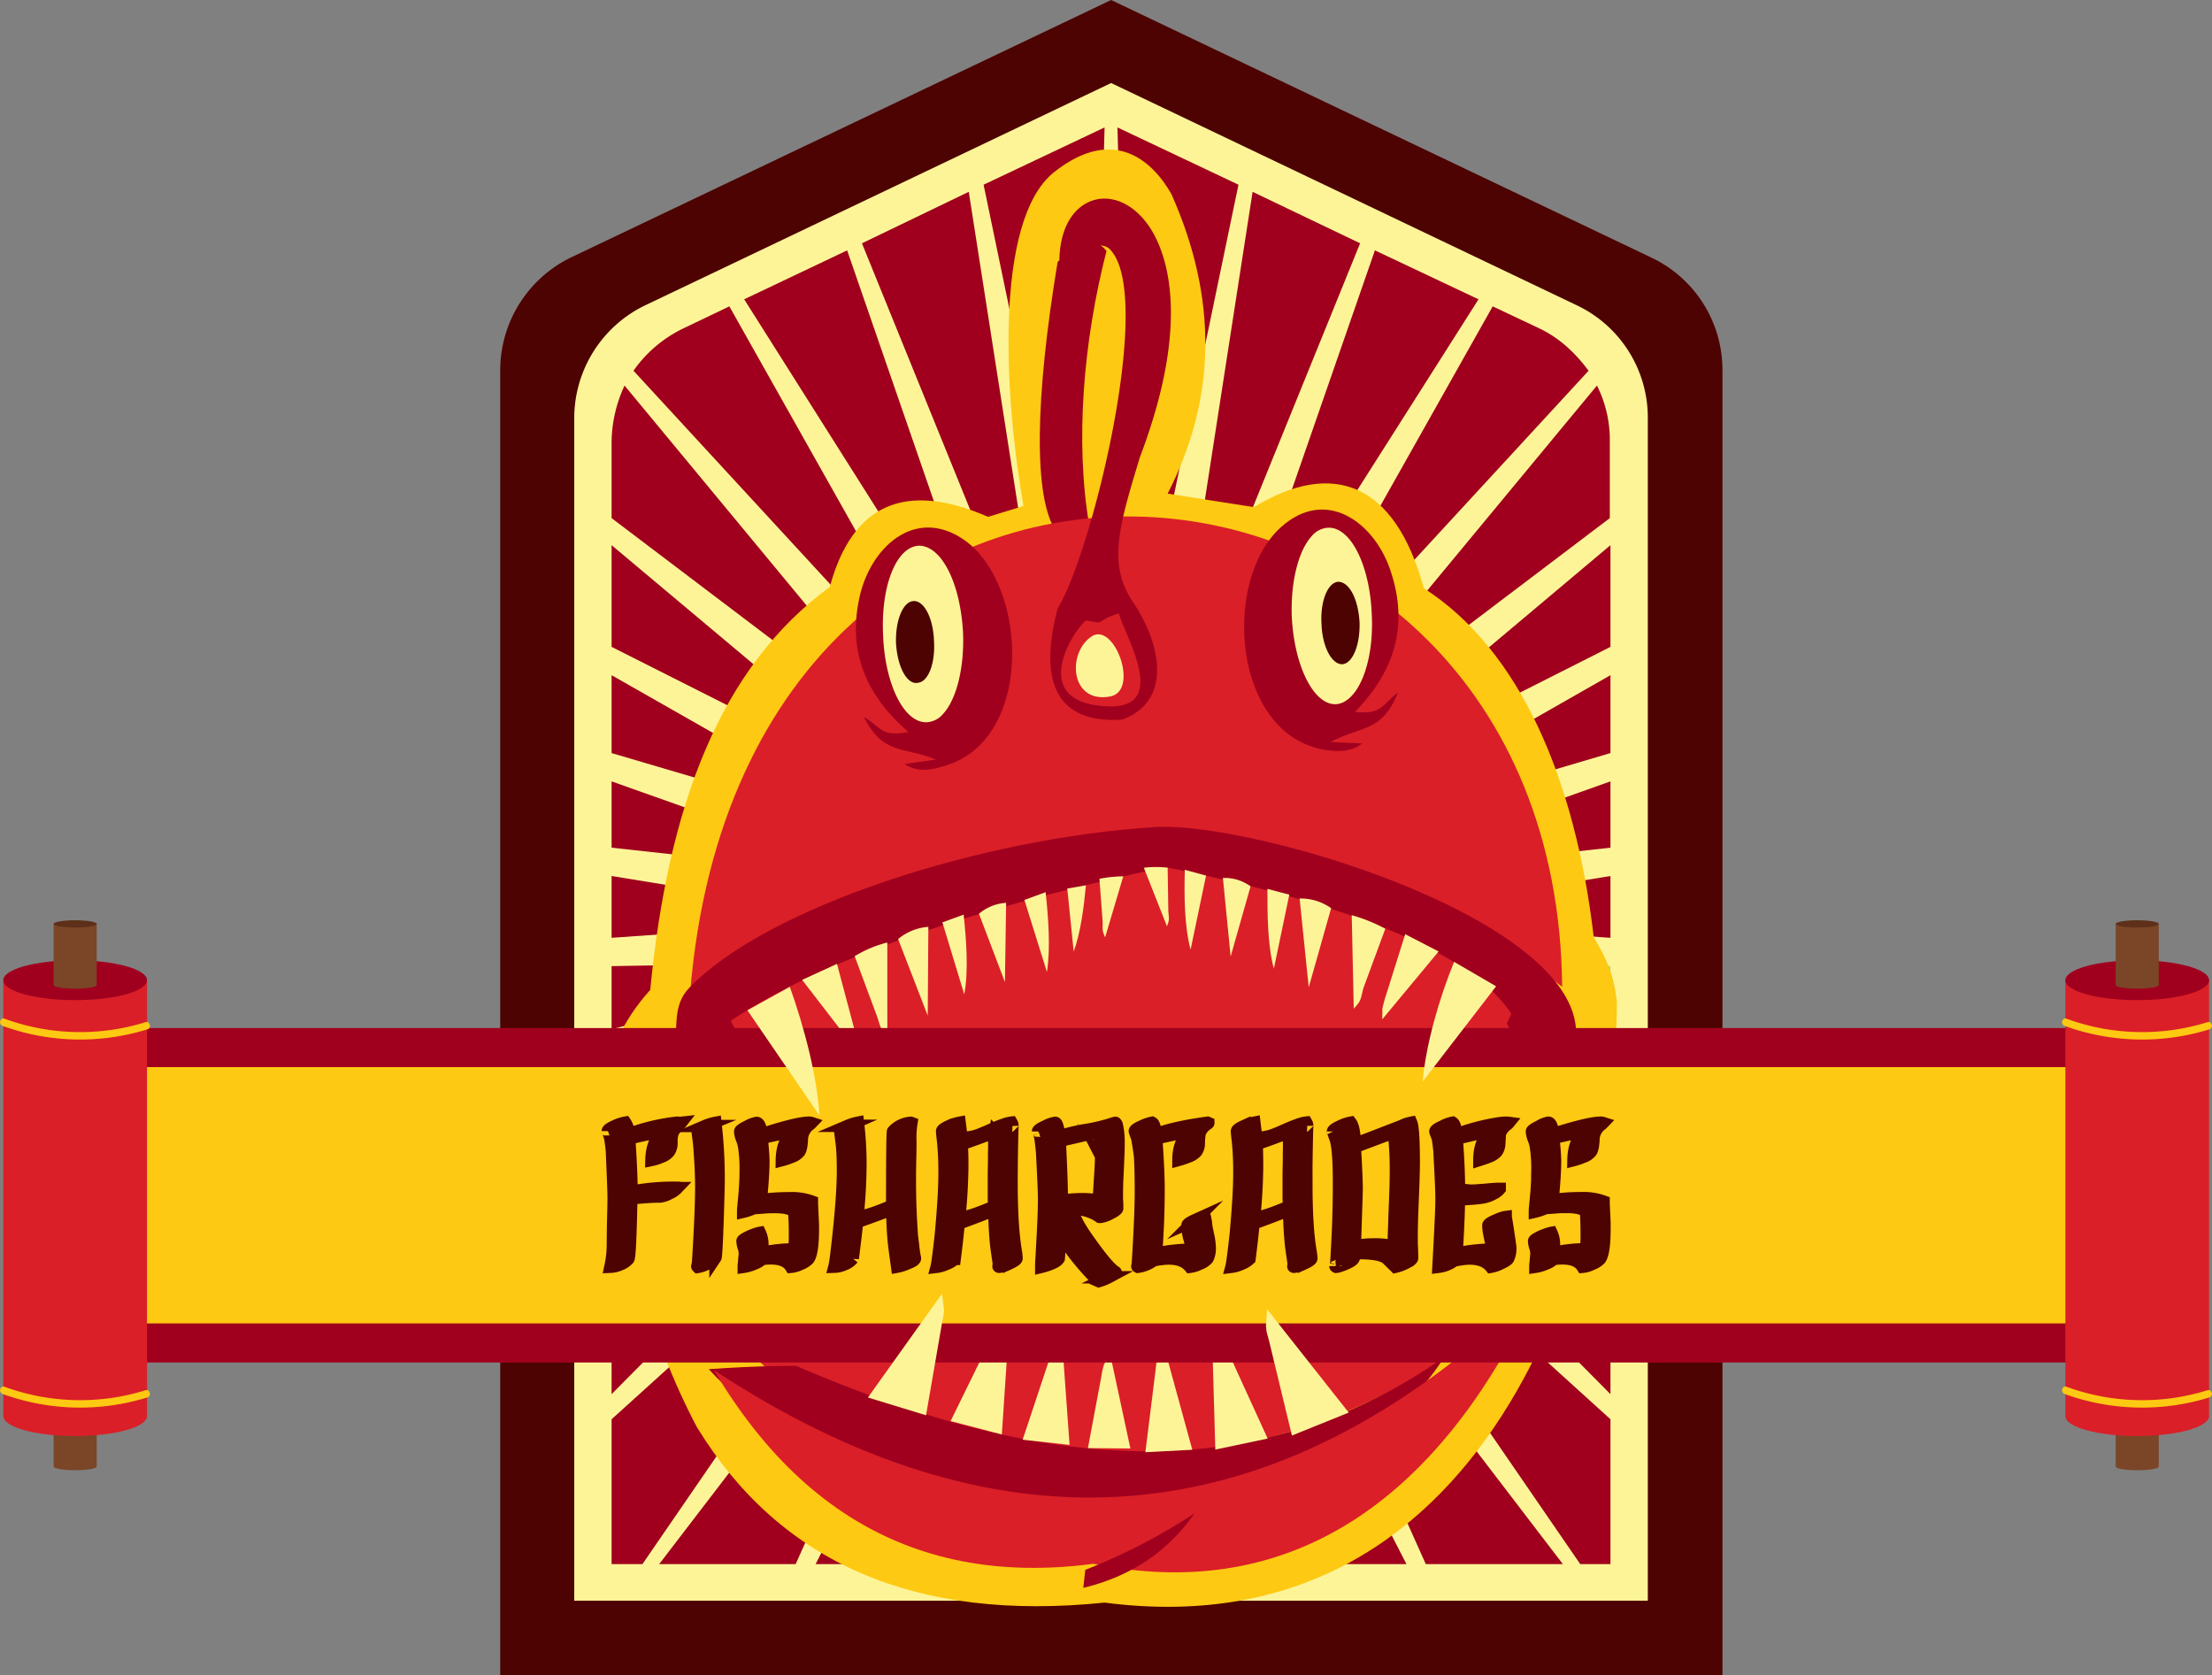 <?xml version="1.0" encoding="UTF-8"?> <svg xmlns="http://www.w3.org/2000/svg" id="Layer_1" data-name="Layer 1" viewBox="0 0 895.56 678.28"><rect x="0" y="0" width="895.56" height="678.28" fill="#808080" stroke="none"/><defs><style>.cls-1,.cls-11,.cls-8{fill:#4d0301;}.cls-1,.cls-2,.cls-3,.cls-4,.cls-5,.cls-6{fill-rule:evenodd;}.cls-2,.cls-7{fill:#fdf498;}.cls-3{fill:#b5d567;}.cls-4,.cls-9{fill:#a0001e;}.cls-10,.cls-5{fill:#fec912;}.cls-14,.cls-6{fill:#da1f28;}.cls-11{stroke:#4d0301;stroke-miterlimit:10;stroke-width:5px;}.cls-12{fill:#7a4627;}.cls-13{fill:#5e3019;}</style></defs><title>fisharcadesgames</title><path class="cls-1" d="M454.66,447.32V975.77H949.5V447.32a50.31,50.31,0,0,0-28.92-45.61L702,297.49,483.33,401.71a50.82,50.82,0,0,0-28.67,45.61Z" transform="translate(-252.14 -297.49)"></path><path class="cls-2" d="M484.63,466.6V945.54H919.28V466.6A50.3,50.3,0,0,0,890.35,421L702,331.1,513.55,421a50.76,50.76,0,0,0-28.92,45.6Z" transform="translate(-252.14 -297.49)"></path><polygon class="cls-3" points="449.82 471.38 468.58 633.21 431.32 633.21 449.82 471.38"></polygon><polygon class="cls-3" points="466.75 470.08 516.26 633.21 477.17 633.21 466.75 470.08"></polygon><polygon class="cls-4" points="483.17 465.39 569.42 633.21 524.86 633.21 483.17 465.39"></polygon><polygon class="cls-4" points="498.81 458.1 632.74 633.21 577.24 633.21 498.81 458.1"></polygon><polygon class="cls-4" points="416.46 465.39 374.77 633.21 330.21 633.21 416.46 465.39"></polygon><polygon class="cls-4" points="401.08 458.1 322.13 633.21 266.89 633.21 401.08 458.1"></polygon><polygon class="cls-4" points="524.34 435.68 652.02 515.43 652.02 564.42 524.34 435.68"></polygon><polygon class="cls-3" points="432.88 470.08 422.19 633.21 383.11 633.21 432.88 470.08"></polygon><path class="cls-4" d="M757.72,596.89l98.76-175.37,18.75,8.86c8.34,3.91,14.86,10.16,20.07,17.2Z" transform="translate(-252.14 -297.49)"></path><polygon class="cls-4" points="375.29 435.68 247.61 564.42 247.61 515.43 375.29 435.68"></polygon><polygon class="cls-3" points="533.46 421.36 652.02 468.52 652.02 503.95 533.46 421.36"></polygon><path class="cls-4" d="M508.61,447.58a52.37,52.37,0,0,1,20.32-17.2l18.5-8.86,98.76,175.37Z" transform="translate(-252.14 -297.49)"></path><path class="cls-4" d="M770.75,608.1,898.69,453.58a49.05,49.05,0,0,1,5.21,22.66v31Z" transform="translate(-252.14 -297.49)"></path><polygon class="cls-4" points="387.27 448.2 260.11 633.21 247.61 633.21 247.61 574.58 387.27 448.2"></polygon><polygon class="cls-4" points="652.02 574.58 652.02 633.21 639.77 633.21 512.61 448.2 652.02 574.58"></polygon><polygon class="cls-3" points="652.02 416.66 544.14 389.31 652.02 391.13 652.02 416.66"></polygon><polygon class="cls-3" points="540.49 405.98 652.02 428.39 652.02 457.06 540.49 405.98"></polygon><path class="cls-4" d="M499.75,507.25v-31A55.42,55.42,0,0,1,505,453.58L632.9,608.1Z" transform="translate(-252.14 -297.49)"></path><polygon class="cls-4" points="475.09 284.55 507.13 77.66 550.66 98.5 475.09 284.55"></polygon><polygon class="cls-4" points="490.99 290.54 556.65 101.36 598.6 121.17 490.99 290.54"></polygon><polygon class="cls-3" points="365.91 421.36 247.61 503.95 247.61 468.52 365.91 421.36"></polygon><polygon class="cls-4" points="529.29 323.9 652.02 220.71 652.02 261.88 529.29 323.9"></polygon><polygon class="cls-4" points="544.92 372.11 652.02 354.65 652.02 379.67 544.92 372.11"></polygon><polygon class="cls-4" points="441.22 281.69 398.22 74.78 447.2 51.59 441.22 281.69"></polygon><polygon class="cls-4" points="537.37 338.75 652.02 273.35 652.02 304.88 537.37 338.75"></polygon><polygon class="cls-4" points="542.84 355.17 652.02 316.34 652.02 343.18 542.84 355.17"></polygon><polygon class="cls-4" points="458.41 281.69 452.42 51.59 501.41 74.78 458.41 281.69"></polygon><polygon class="cls-4" points="355.49 389.31 247.61 416.66 247.61 391.13 355.49 389.31"></polygon><polygon class="cls-4" points="354.7 372.11 247.61 379.67 247.61 354.65 354.7 372.11"></polygon><polygon class="cls-4" points="357.05 355.17 247.61 343.18 247.61 316.34 357.05 355.17"></polygon><polygon class="cls-3" points="359.39 405.98 247.61 457.06 247.61 428.39 359.39 405.98"></polygon><polygon class="cls-4" points="424.54 284.55 348.97 98.5 392.22 77.66 424.54 284.55"></polygon><polygon class="cls-4" points="362.52 338.75 247.61 304.88 247.61 273.35 362.52 338.75"></polygon><polygon class="cls-4" points="408.38 290.54 301.29 121.17 342.98 101.36 408.38 290.54"></polygon><polygon class="cls-4" points="370.6 323.9 247.61 261.88 247.61 220.71 370.6 323.9"></polygon><path class="cls-5" d="M534.4,875.45c-19.54-36.74-31.79-82.34-37-136.28.52-14.59,6.52-28.15,18-40.91C522.67,623,544,567.44,588.08,535.13c9.12-33.61,30.49-43,64.1-28.4,9.64-2.87,14.34-4.43,14.34-4.43-7.56-42.74-12.25-115.17,12.24-135,24.5-19.54,40.39-4.17,47.69,8.87q28.14,63.3-1.57,121.16l34.93,5.47c31.78-19.28,57.05-10.16,68.79,32.83,38.56,24.76,61.23,76.62,68.79,141.24,5.21,8.85,8.08,15.11,9.38,26.05,0,89.12-47.17,264.23-207.43,243.38-76.08,7.82-131.06-15.62-164.94-70.87Z" transform="translate(-252.14 -297.49)"></path><path class="cls-4" d="M693.1,510.11c-8.34-2.34-13.3,2.62-13.3,2.62-9.38-13.56-8.6-54,.53-109.18,6.51-6.52,14.07-11.74,19.79-4.44-9.38,36.49-12.76,77.13-7,111Z" transform="translate(-252.14 -297.49)"></path><path class="cls-6" d="M712.12,644.75c-94.85,3.43-168.6,48.54-182.15,91,4.69,63.3,15.64,102.08,33.36,116.33,116.22,55.4,216.54,42.47,294.45-19q32.06-75.58,8.86-127.41c0-31.13-50.82-53.3-154.52-60.94Z" transform="translate(-252.14 -297.49)"></path><path class="cls-6" d="M884.61,697c-110-86.48-234-78.39-353.86,15.08C543.52,427.79,882.27,453.45,884.61,697Z" transform="translate(-252.14 -297.49)"></path><path class="cls-4" d="M803.58,598.46l-12.77-.53c12.51-6.77,20.59-3.64,27.36-20.06-6.51,4.69-6.25,9.12-17.46,7.82,14.07-14.33,22.93-33.09,14.07-58.12-6.77-19-26-32.82-44-16.67-24,21.37-19.8,83.9,17.72,90.16,5.21.78,10.68,1,15.11-2.6Z" transform="translate(-252.14 -297.49)"></path><path class="cls-2" d="M789.77,511.69c-8.6.26-14.85,16.41-14.07,35.69,1,19.54,8.6,34.92,17.2,34.66,8.6-.52,15.11-16.68,14.06-36-.78-19.55-8.59-34.92-17.19-34.39Z" transform="translate(-252.14 -297.49)"></path><path class="cls-7" d="M792.68,582.58c-8.78,0-16.48-15.45-17.53-35.17-.57-14.11,2.62-27,8.13-32.95a9.22,9.22,0,0,1,6.48-3.32h.44c8.92,0,16.52,15.34,17.31,34.93,1.06,19.58-5.48,36-14.58,36.52Zm-2.48-70.36h-.4a8.19,8.19,0,0,0-5.73,3c-5.32,5.71-8.39,18.33-7.83,32.16,1,19.14,8.24,34.14,16.44,34.14h.2c8.35-.51,14.56-16.71,13.54-35.39C805.67,527.42,798.4,512.22,790.2,512.22Z" transform="translate(-252.14 -297.49)"></path><path class="cls-1" d="M793.94,533.57c-3.91.26-6.78,7.56-6.26,16.42.27,8.85,3.91,15.89,7.82,15.89,3.91-.26,6.78-7.56,6.52-16.41-.52-8.86-3.91-15.9-8.08-15.9Z" transform="translate(-252.14 -297.49)"></path><path class="cls-8" d="M795.52,566.42h0c-4.34,0-8.09-7.36-8.36-16.41-.54-9.07,2.5-16.7,6.76-17h0c4.47,0,8.1,6.9,8.66,16.41.27,9.25-2.82,16.7-7,17Zm-1.58-32.31c-3.58.24-6.21,7.5-5.72,15.85.28,9,4,15.35,7.26,15.38,3.56-.26,6.24-7.36,6-15.85C801,540.87,797.66,534.11,793.94,534.11Z" transform="translate(-252.14 -297.49)"></path><path class="cls-4" d="M618.31,606.79,631.08,605c-13.29-5.47-21.11-1.57-29.19-17.2,7,3.91,7,8.34,18,6-15.11-13-25.8-31-19.28-56.55,5.21-19.54,23.19-34.91,42.73-20.58,25.54,19.28,27.1,81.83-9.9,91.21-4.95,1.56-10.42,2.08-15.11-1.05Z" transform="translate(-252.14 -297.49)"></path><path class="cls-2" d="M624,519c8.86-.26,16.42,15.12,17.46,34.67.78,19.28-5.47,35.44-14.07,35.7-8.86.52-16.42-15.12-17.2-34.4-1-19.55,5.21-35.44,13.81-36Z" transform="translate(-252.14 -297.49)"></path><path class="cls-7" d="M627,589.89c-8.91,0-16.52-15.34-17.31-34.93-1.06-19.93,5.23-36,14.32-36.53h.25c9.07,0,16.71,15.12,17.78,35.18.57,14.11-2.61,27-8.12,32.95a9.24,9.24,0,0,1-6.48,3.32Zm-2.74-70.38h-.2c-8.33.5-14.3,16.38-13.29,35.39.76,18.69,8,33.9,16.23,33.9h.4a8.19,8.19,0,0,0,5.73-3c5.32-5.7,8.39-18.33,7.83-32.16C639.94,534.51,632.61,519.51,624.26,519.51Z" transform="translate(-252.14 -297.49)"></path><path class="cls-1" d="M622,541.39c3.91-.26,7.55,6.77,7.81,15.89.52,8.86-2.34,16.16-6.51,16.16-3.91.26-7.29-6.78-7.82-15.64-.26-8.86,2.61-16.15,6.52-16.41Z" transform="translate(-252.14 -297.49)"></path><path class="cls-8" d="M623.05,574c-4.11,0-7.61-7-8.15-16.16-.27-9.25,2.81-16.7,7-17,4.4-.34,8.13,7,8.4,16.41.37,6.42-1.05,12.35-3.62,15.08a4.68,4.68,0,0,1-3.44,1.64Zm-.88-32.06H622c-3.56.24-6.25,7.35-6,15.85.49,8.33,3.65,15.12,7.06,15.12h.17a3.65,3.65,0,0,0,2.69-1.31c2.38-2.52,3.68-8.13,3.32-14.28C629,548.1,625.37,541.93,622.17,541.93Z" transform="translate(-252.14 -297.49)"></path><path class="cls-4" d="M836.94,846.79c-51.86,82.86-233.48,76.35-297.84,5,21.89-1.56,35.44-1.3,35.44-1.3,90.15,38.83,180.32,54.2,262.4-3.65Z" transform="translate(-252.14 -297.49)"></path><path class="cls-6" d="M858.82,833.42Q711.07,964,541.18,852.18q62.15,104.75,183.18,72.44,67.23-15.63,134.46-91.2Z" transform="translate(-252.14 -297.49)"></path><path class="cls-6" d="M854.65,835.84C802,889,746,920,685.28,928.34c74.27,19.28,137.58-9.9,181.62-93.28l-12.25.78Z" transform="translate(-252.14 -297.49)"></path><path class="cls-4" d="M701.44,397.55c-4.18-3.39-14.34.78-19.81,4.69,1.3-47.16,71.92-26.32,31.53,80-8.6,28.4-13.29,43.51-2.86,59.15C721,557,727,580.48,706.38,588.29c-25,1.57-33.61-13.29-25.53-44.3,14.07-22.4,40.13-128.46,20.59-146.44Z" transform="translate(-252.14 -297.49)"></path><path class="cls-9" d="M702.9,588.94c-9.57,0-16.54-2.75-20.73-8.17-5.69-7.36-6.31-19.78-1.85-36.91l.07-.15C694,522,720.3,415.64,701.07,398a6,6,0,0,0-3.89-1.11c-4.64,0-11.17,2.94-15.23,5.84l-.89.63,0-1.09c.47-16.83,9.48-24.37,18.2-24.37,6.57,0,13.11,4,18,11.06,6.19,9,18.24,36.07-3.58,93.52l-.19.63c-8.35,27.55-12.94,42.73-2.73,58,6.54,9.57,12.29,23.74,8.82,34.78-1.89,6-6.26,10.37-13,12.92l-.16,0C705.21,588.9,704,588.94,702.9,588.94Zm-21.55-44.73C677,561,677.56,573,683,580.11c4.44,5.74,12.27,8.31,23.24,7.64,6.36-2.43,10.49-6.54,12.27-12.2,3.35-10.68-2.29-24.49-8.69-33.86-10.5-15.73-5.85-31.08,2.59-59l.2-.66c21.66-57,9.81-83.72,3.71-92.56-4.64-6.73-10.86-10.59-17.06-10.59-8,0-16.29,6.89-17.07,22.25,4.1-2.72,10.22-5.42,15-5.42a7.12,7.12,0,0,1,4.6,1.37c5.06,4.66,12.09,20.19,2.5,72.08C698.64,499.72,688.58,532.63,681.35,544.21Z" transform="translate(-252.14 -297.49)"></path><path class="cls-6" d="M700.66,547.38c-5,3.13-2.62,2.09-8.87,1.3-5.73,4.69-22.67,32.32,6.77,34.66,28.15,2.6,9.38-27.62,6.52-37.53Z" transform="translate(-252.14 -297.49)"></path><path class="cls-2" d="M694.4,554.94c-10.43,6.51-9.12,27.62,7.3,24.5,11.72-2.35,1.82-29.71-7.3-24.5Z" transform="translate(-252.14 -297.49)"></path><path class="cls-4" d="M690.74,940.34c.53-5,.79-7.3.79-7.3a238.49,238.49,0,0,0,44.3-22.93c-11,15.63-25.8,25.53-45.09,30.23Z" transform="translate(-252.14 -297.49)"></path><path class="cls-4" d="M866,722.09c15.89-.83,23.71-1.1,23.71-1.1,10.42-49.26-129.5-91.13-169.89-88.67-70.36,4.38-157.13,32.3-188.66,65.13-7,7.12-4.43,17-6,24.36,11-.55,21.11-1.09,21.11-1.09C567.35,697.17,626,672.55,685.13,660c59.41-12.6,177.71,25.71,180.84,62.12Z" transform="translate(-252.14 -297.49)"></path><path class="cls-6" d="M731.66,881.45Q629.26,883,601.11,853.3c25.54-45.08,38.3-67.75,38.3-67.75,1.31,30.49,1.83,45.6,1.83,45.6,7-14.33,14.07-22.15,14.07-22.15l9.12,35.18a154.75,154.75,0,0,0,17.2-24.5l7.81,24.5c4.7-7.3,10.17-14.86,10.17-14.86l8.86,22.94c7.29-18.76,14.07-29.45,14.07-29.45l12,30.49c8.08-29.7,12.24-44.3,12.24-44.3,9.64,17.2,14.6,25.8,14.6,25.8,1-27.1,1.3-40.65,1.3-40.65,27.62,40.65,41.17,61.24,41.17,61.24-16.94,16.67-40.91,25.27-72.18,26.06Z" transform="translate(-252.14 -297.49)"></path><path class="cls-2" d="M720,852.09a38.51,38.51,0,0,1,.78-4.94l2.36-5.48,11.72,42.74-19,1Z" transform="translate(-252.14 -297.49)"></path><path class="cls-2" d="M698.12,854.3a25.68,25.68,0,0,1,1-4.38l2.34-4.83,8.34,38.81-17.2-.15Z" transform="translate(-252.14 -297.49)"></path><path class="cls-2" d="M682.74,848.79c-.45-2.61-.2-2.09-.64-5l-1.93-5.54-14,42.1,19,2.1Z" transform="translate(-252.14 -297.49)"></path><path class="cls-2" d="M660.27,840.33a45.28,45.28,0,0,0,0-5.82L659,827.94l-22,44.87,20.75,5.42Z" transform="translate(-252.14 -297.49)"></path><path class="cls-6" d="M724.1,648.49C642.54,665.94,583.65,686.8,548,710.76c26.84,51.59,40.39,77.65,40.39,77.65,2.61-46.12-2.08-71.13-.26-68.79a160.39,160.39,0,0,1,15.37,15.64,133.08,133.08,0,0,0,1-24.5,98.57,98.57,0,0,1,12,21.37,216.45,216.45,0,0,0,2.6-27.62c8.08,8.08,12.25,12,12.25,12,2.86-14.6,4.43-21.9,4.43-21.9,5,7.3,7.55,11,7.55,11,51.6-12.26,103.19-15.12,149.31-2.1a29.94,29.94,0,0,1,2.09,15.64c9.9-8.34,14.59-12.76,14.59-12.76-1,13.81-1.56,20.58-1.56,20.58l19.81-19c-5.74,44.29-8.86,66.45-8.86,66.45,20.06-14.34,32-38.05,45.33-66.45q-23.44-36-139.93-59.41Z" transform="translate(-252.14 -297.49)"></path><path class="cls-2" d="M743.1,846.52c-.24-3.13-.41-2.57-.13-5.78l1.62-6.34,20.78,45.49-21.19,4.46Z" transform="translate(-252.14 -297.49)"></path><path class="cls-2" d="M778.31,661.25a21.25,21.25,0,0,1,12.76,3.91L782,697.22Z" transform="translate(-252.14 -297.49)"></path><path class="cls-2" d="M799.41,668A64.64,64.64,0,0,1,813,673.5l-8.86,24c-1.3,4.94-.78,4.94-3.91,8.34Z" transform="translate(-252.14 -297.49)"></path><path class="cls-2" d="M812.89,701.64c-.54,2-.47,1.52-1.07,4.07l-.06,4.46,22.82-27.48-13.52-7Z" transform="translate(-252.14 -297.49)"></path><path class="cls-2" d="M767.88,689.66c-2.61-9.64-2.61-22.41-2.61-32.31l8.86,2.34Z" transform="translate(-252.14 -297.49)"></path><path class="cls-2" d="M747.25,652.93a17.83,17.83,0,0,1,11.2,3.39l-8.07,28.41Z" transform="translate(-252.14 -297.49)"></path><path class="cls-2" d="M734.17,681.93c-2.6-9.63-2.6-22.4-2.34-32.3l8.6,2.34Z" transform="translate(-252.14 -297.49)"></path><path class="cls-2" d="M628,672.72a21.56,21.56,0,0,0-12.25,4.95l12,31Z" transform="translate(-252.14 -297.49)"></path><path class="cls-2" d="M611.38,679.05a48.88,48.88,0,0,0-13.22,5.54l8.9,23.93c1.73,4.83,1,4.77,4.33,8.43Z" transform="translate(-252.14 -297.49)"></path><path class="cls-2" d="M598,714a17.27,17.27,0,0,1,.78,3.9v4.69l-21.88-28.4L591,687.71Z" transform="translate(-252.14 -297.49)"></path><path class="cls-2" d="M642.54,700.08c1.82-9.9.78-22.41-.26-32.31l-8.6,3.13Z" transform="translate(-252.14 -297.49)"></path><path class="cls-2" d="M659.48,663a18.94,18.94,0,0,0-11,4.42L659,695.08Z" transform="translate(-252.14 -297.49)"></path><path class="cls-2" d="M676,691c1.56-9.9.52-22.41-.52-32.31l-8.6,3.13Z" transform="translate(-252.14 -297.49)"></path><path class="cls-2" d="M686.84,682.75c2.86-7.82,4.17-18.5,4.95-26.84l-7.55,1.3Z" transform="translate(-252.14 -297.49)"></path><path class="cls-2" d="M706.91,652.26a54.83,54.83,0,0,0-9.65,1l1.31,17.46c0,3.38-.26,3.38,1,6.25Z" transform="translate(-252.14 -297.49)"></path><path class="cls-2" d="M715.24,648.79a39.84,39.84,0,0,1,9.64,0l.27,17.46c.26,3.38.52,3.38-.53,6.26Z" transform="translate(-252.14 -297.49)"></path><rect class="cls-9" x="46.61" y="416.2" width="806.16" height="135.4"></rect><rect class="cls-10" x="40.98" y="432.01" width="817.41" height="103.77"></rect><path class="cls-11" d="M527.83,752.07a4.15,4.15,0,0,1-.72.72A10.67,10.67,0,0,0,524.5,756a11.42,11.42,0,0,0-.51,3.85,6.29,6.29,0,0,1-.9,3.76,6.8,6.8,0,0,1-3.21,2.22,19.31,19.31,0,0,1-4,1.28q.21-7.86,4.74-11.75l-5.73,1.19q-3.42.74-8,1.8.47,7,.7,12.42c.16,3.57.24,6.63.24,9.16a90.83,90.83,0,0,1,18.38-1.58l.08.13a9.1,9.1,0,0,1-3.12,2.14,9.92,9.92,0,0,1-3.76,1.28c-1.54,0-3.27.06-5.19.19s-4.08.31-6.48.53q-.46,23.48-1.19,24.54a8.37,8.37,0,0,1-3.17,2.18,10.78,10.78,0,0,1-4.1,1,43.06,43.06,0,0,0,1-9.49q0-3,.12-9.27c.06-2.08.1-3.89.13-5.43s.05-2.8.05-3.8q0-3-.65-17.52a24.54,24.54,0,0,0-.19-2.78c-.13-1.11-.3-2.4-.53-3.85-.66-2.11-1-3-1-2.78,0-.51,1-1.22,3.08-2.13a15.69,15.69,0,0,1,4-1.29,8.51,8.51,0,0,1,1.37,4.66,81.77,81.77,0,0,1,19.7-4.66A4.61,4.61,0,0,0,527.83,752.07Z" transform="translate(-252.14 -297.49)"></path><path class="cls-11" d="M543.09,774.55q0,2.06-.11,6.28t-.32,10.77q-.51,14.49-.85,15A9.59,9.59,0,0,1,538.6,809a11.69,11.69,0,0,1-4,1.41.53.53,0,0,1-.17-.38c0,.17,0,.17.07,0s.12-.5.23-1c0-.22.09-1.17.19-2.84s.24-4,.41-7.16q.35-6.62.54-11.83c.12-3.48.19-6.54.19-9.19q0-6.37-.64-14.79c0-.54-.08-1.23-.15-2s-.18-1.78-.32-2.87c-.12-.82-.2-1.48-.26-2s-.09-.8-.09-.94c0-.54,1-1.23,3-2.05a20.73,20.73,0,0,1,4.19-1.29A198.33,198.33,0,0,1,543.09,774.55Z" transform="translate(-252.14 -297.49)"></path><path class="cls-11" d="M581.25,794.8c0,6.59-.59,10.7-1.79,12.36a8.72,8.72,0,0,1-3.21,2.05,10.57,10.57,0,0,1-3.89,1.15q-2.18-3.42-8.07-3.42c-.63,0-1.27,0-1.93.07s-1.34.12-2.05.23c-.14.57-1.12,1.21-2.95,1.93a16.08,16.08,0,0,1-4.1,1.19c0-.28,0-.65.06-1.09s.1-1,.15-1.6.11-1.17.15-1.63a7.44,7.44,0,0,0-.4-3.63,9.89,9.89,0,0,1-.47-2.48c0-.39,1-1,3.08-2q1.36-.56,2.37-.9a9.56,9.56,0,0,1,1.6-.43,10.8,10.8,0,0,1,1,4.83,27.65,27.65,0,0,1-.25,3.29A61.27,61.27,0,0,1,571,803.35a12.08,12.08,0,0,1,1.35.07l1.34.15c.12-1,.19-2,.24-3.06s.06-2.1.06-3.18q0-2.05-.06-4.41c-.05-1.56-.12-3.24-.24-5q-2.22-1.75-7.78-1.75c-1.36,0-2.77,0-4.21.13s-2.92.2-4.46.34a21.47,21.47,0,0,1-4.23,1.45V788c0-.32,0-.9.1-1.76s.18-2,.32-3.41q.3-3,.45-5.75t.15-5.49a56.6,56.6,0,0,0-.72-10.52,16.59,16.59,0,0,0-.9-2.78,9.4,9.4,0,0,1-.6-2.73c0-.4.95-1.08,2.86-2a11.5,11.5,0,0,1,3.81-1.46q1.37,0,2,4.58Q574.85,752,579.72,752a2.7,2.7,0,0,1,.89.13l-.25.26a4.47,4.47,0,0,1-.47.38,7.82,7.82,0,0,0-3.08,5.47q-.13,4.15-1,5.47a6.88,6.88,0,0,1-3.2,2.14c-.46.2-1,.41-1.65.64s-1.4.46-2.28.69q.12-7.91,4.74-11.84L568,756.53c-2.14.47-4.63,1-7.48,1.69q.33,3.33.51,5.69c.11,1.56.17,2.83.17,3.8q0,5.43-1,15.73a48.26,48.26,0,0,1,5.32-.64q3-.22,6.65-.22a23.25,23.25,0,0,1,8.68,1.37q0,.85.06,2.22t.15,3.21q.09,1.83.15,3.18C581.23,793.46,581.25,794.21,581.25,794.8Z" transform="translate(-252.14 -297.49)"></path><path class="cls-11" d="M622.58,806.94c0,.57-1,1.26-3,2a16.85,16.85,0,0,1-4.23,1.37l-.94-6.92q-.42-3-.68-7t-.39-9.38q-4.7,1.88-14.23,5.25c-.23,2.43-.49,4.85-.79,7.29s-.61,4.91-.92,7.42a7.79,7.79,0,0,1-3.29,2.35,10.42,10.42,0,0,1-4.14,1q.54-2,1.75-13.5.86-8.08,1.28-14.43c.28-4.23.43-7.93.43-11.09,0-2.39-.05-4.48-.13-6.26s-.2-3.27-.34-4.47c-.43-3.27-.64-5-.64-5.17,0-.51,1-1.22,3.07-2.13A20.79,20.79,0,0,1,599.5,752a140.67,140.67,0,0,1,1,16.54,209.32,209.32,0,0,1-1.16,21.16,7.37,7.37,0,0,0,1.24.13q2.82,0,12.78-4.23,0-29.62.34-30.09a10.68,10.68,0,0,1,7.23-3.46l.21.08a37.39,37.39,0,0,0-.43,7.31c0,1.8,0,4.5-.12,8.12,0,1.82-.06,3.41-.07,4.74s0,2.47,0,3.38q0,5.64.19,10.86t.54,10.08c0,.8.15,1.81.3,3s.31,2.64.51,4.29S622.58,806.71,622.58,806.94Z" transform="translate(-252.14 -297.49)"></path><path class="cls-11" d="M663.69,806.94q0,.73-3,2.1a12.65,12.65,0,0,1-4,1.32q-.3,0-.3-.21a.93.93,0,0,1,.11-.39.82.82,0,0,0,.11-.34c0,.12-.3-1.91-.9-6.07q-.39-2.73-.64-6.71t-.43-9.31q-4.74,2-14.36,5.51c-.23,2.34-.48,4.69-.75,7.07s-.56,4.8-.87,7.25a9.7,9.7,0,0,1-3.38,2.05,12.69,12.69,0,0,1-3.93,1.15q.47-1.75,1.71-12.91.72-7.77,1.11-14.12c.26-4.23.38-8,.38-11.39q0-4.74-.25-8.46t-.54-5.75c-.12-1.32-.19-2.09-.19-2.29,0-.51,1-1.22,3-2.13a18.6,18.6,0,0,1,4.1-1.29c.23,1.86.41,3.31.53,4.36s.2,1.74.2,2.06c1.13-.15,2.83-.45,5.08-.9a21.49,21.49,0,0,0,2.89-1q1.89-.75,4.85-2.08,2.6-1.11,4.46-1.75a12.78,12.78,0,0,1,3-.73,2.84,2.84,0,0,1,.39,1.29c0-.4,0,0-.07,1.21s-.09,3.25-.15,6.09-.1,5.56-.12,8.12-.05,5-.05,7.36q0,17.86,1.71,27.95c.12.74.2,1.35.26,1.83A9.17,9.17,0,0,1,663.69,806.94Zm-8.76-51.2q-2.17.9-5.53,2.14t-7.89,2.82q.09,1.5.15,3.42c.05,1.28.07,2.73.07,4.36A212.72,212.72,0,0,1,640.57,790l.75.15a3.26,3.26,0,0,0,.58.06q2.69,0,12.69-4.23c0-1.37-.05-2.58-.06-3.65s0-2,0-2.85c0-1.13,0-2.57,0-4.29s0-3.74.06-6.05,0-4.32.07-6,0-3.16,0-4.33A14.64,14.64,0,0,1,654.93,755.74Z" transform="translate(-252.14 -297.49)"></path><path class="cls-11" d="M705,760.53c0,1.14,0,2.55-.08,4.23s-.15,3.66-.26,5.94-.2,4.22-.26,5.9-.08,3.09-.08,4.23c0,.31,0,.71,0,1.2s0,1.05.06,1.71.05,1.22.07,1.71,0,.88,0,1.19c0,.49-1,1.2-2.86,2.14a11.93,11.93,0,0,1-3.85,1.37,2.08,2.08,0,0,1-.39,0q-4.26-3.08-11.36-3.46,1.37,5.22,6.41,12.27,7.77,11.07,11,13.29c.29.17.43.28.43.34q0,.6-2.91,2a19.57,19.57,0,0,1-3.93,1.58l-.38-.17a108.74,108.74,0,0,1-8.93-10,68.53,68.53,0,0,1-6.37-9.62q-.09,5-.51,10.6c-.4.74-1.47,1.47-3.21,2.18a28.39,28.39,0,0,1-3.89,1.24c0-.57,0-1.59.11-3.05s.18-3.42.32-5.84c.23-3.87.4-7.36.53-10.47s.19-5.87.19-8.29-.25-8.49-.76-17.86c0-.74-.1-1.66-.22-2.74s-.27-2.36-.47-3.85a9.17,9.17,0,0,0-.66-2.2c-.24-.47-.36-.64-.36-.53,0-.51,1-1.21,3-2.09a12.28,12.28,0,0,1,4-1.42q.9,0,1.63,5.48a75,75,0,0,1,10.73-2.57,71.33,71.33,0,0,0,11-2.65,8.07,8.07,0,0,1,1-.26c.11,0,.28.25.51.73A30.12,30.12,0,0,1,705,760.53Zm-7.09,5a50.22,50.22,0,0,0-.94-9.83q-2.65.6-6.56,1.52t-9.21,2.12q.46,9.39.66,15.4t.15,8.74q5.29-.51,8.08-.51a38.23,38.23,0,0,1,7,.6c0-1,0-2.2.11-3.68s.18-3.25.32-5.3.25-3.74.32-5.23S697.93,766.63,697.93,765.57Z" transform="translate(-252.14 -297.49)"></path><path class="cls-11" d="M741.9,802.33a9.33,9.33,0,0,1-.85,4.66,7.44,7.44,0,0,1-3.21,2.13,11.5,11.5,0,0,1-3.93,1.24q-2.73-3.37-8.67-3.37a32.87,32.87,0,0,0-6.07.76,13.66,13.66,0,0,1-6.37,2.61.35.35,0,0,1-.21-.3c0,.26.07.07.21-.55,0-.29.2-3.19.51-8.72q.35-6.63.54-11.69c.12-3.38.19-6.3.19-8.78q0-8.76-.26-13.34c0-1-.18-2.21-.38-3.65s-.47-3.13-.81-5.07c-.35-.88-.69-1.82-1-2.82,0-.48,1-1.16,3-2.05a17.08,17.08,0,0,1,4-1.37q1.07.53,1.45,4.66,7.69-2.86,21-4.66l.3.13q0,.09-.72.6a7.3,7.3,0,0,0-2.78,3.55,26.24,26.24,0,0,0-.34,4.1,5.7,5.7,0,0,1-1,3.29,7.85,7.85,0,0,1-3.33,2.1c-.48.2-1.05.41-1.71.64s-1.4.45-2.22.68c0-5.16,1.61-9,4.74-11.67-1.57.29-3.49.67-5.77,1.16s-4.93,1.07-7.95,1.75q.48,6.79.71,11.9t.23,8.61q0,6.12-.23,12.59T720.19,805a71.86,71.86,0,0,1,12.27-1.54,21.45,21.45,0,0,1,2.31.13,41.31,41.31,0,0,0-1.16-5,23.55,23.55,0,0,1-.72-5q0-.74,3-2.1a31.47,31.47,0,0,1,4-1.45,5.75,5.75,0,0,1,.23,1.09c.1.61.22,1.46.37,2.54a14.34,14.34,0,0,0,.25,1.48c.15.69.34,1.64.6,2.84A24.51,24.51,0,0,1,741.9,802.33Z" transform="translate(-252.14 -297.49)"></path><path class="cls-11" d="M783.06,806.94q0,.73-3,2.1a12.65,12.65,0,0,1-4,1.32q-.3,0-.3-.21a.93.93,0,0,1,.11-.39.78.78,0,0,0,.1-.34c0,.12-.3-1.91-.89-6.07-.26-1.82-.47-4.06-.65-6.71s-.31-5.75-.42-9.31q-4.76,2-14.36,5.51c-.23,2.34-.48,4.69-.75,7.07s-.56,4.8-.88,7.25a9.63,9.63,0,0,1-3.37,2.05,12.77,12.77,0,0,1-3.93,1.15q.47-1.75,1.71-12.91.72-7.77,1.11-14.12t.38-11.39q0-4.74-.25-8.46t-.54-5.75c-.13-1.32-.19-2.09-.19-2.29q0-.77,3-2.13A18.81,18.81,0,0,1,760,752c.22,1.86.4,3.31.53,4.36s.19,1.74.19,2.06c1.14-.15,2.84-.45,5.09-.9a22,22,0,0,0,2.88-1q1.9-.75,4.85-2.08,2.61-1.11,4.47-1.75a12.78,12.78,0,0,1,3-.73,2.81,2.81,0,0,1,.38,1.29c0-.4,0,0-.06,1.21s-.09,3.25-.15,6.09-.1,5.56-.13,8.12,0,5,0,7.36Q781,794,782.72,804c.11.74.2,1.35.26,1.83S783.06,806.71,783.06,806.94Zm-8.76-51.2c-1.45.6-3.3,1.31-5.53,2.14s-4.87,1.77-7.89,2.82q.09,1.5.15,3.42c0,1.28.06,2.73.06,4.36A212.6,212.6,0,0,1,759.94,790l.75.15a3.07,3.07,0,0,0,.57.06q2.7,0,12.7-4.23c0-1.37-.05-2.58-.07-3.65s0-2,0-2.85c0-1.13,0-2.57,0-4.29s0-3.74.07-6.05,0-4.32.06-6,0-3.16,0-4.33A14.54,14.54,0,0,1,774.3,755.74Z" transform="translate(-252.14 -297.49)"></path><path class="cls-11" d="M824.52,767.84q0,2.48-.11,6.17t-.32,8.7q-.21,5-.32,8.7t-.11,6.17c0,.52,0,1.16,0,1.93s0,1.66.07,2.69c.08,2,.13,3.57.13,4.57,0,.54-.92,1.24-2.74,2.1a16.53,16.53,0,0,1-4.06,1.49l-1.45-1.43c-.57-.56-1.23-1.2-2-1.94q-2.56-2.19-11.32-2.18h-1.88v.72a3.78,3.78,0,0,1-.22,1.41c-.28.63-1.31,1.33-3.08,2.1-.85.37-1.61.67-2.28.89a8.83,8.83,0,0,1-1.73.43q-.3-.12-.3-.3c0,.2.1,0,.3-.64.05-.31.23-3.2.51-8.67q.65-12.11.64-24.54,0-14-1.45-17.86c-.69-1.91-1-2.83-1-2.78,0-.51,1-1.24,3.08-2.18A16.35,16.35,0,0,1,799,752c1,1.34,1.53,4.21,1.67,8.59,2.14-.79,4.78-1.8,7.93-3l11.09-4.29a14.62,14.62,0,0,1,3.8-1.29Q824.51,754.42,824.52,767.84Zm-7.23,3.42q0-4.28-.21-8.08c-.14-2.54-.36-4.94-.64-7.22q-.48.12-15.77,5.89.35,6,.53,10.18t.2,6.53q0,1.25-.2,7.1T800.67,802c1.2-.22,2.44-.4,3.74-.53s2.67-.19,4.12-.19a32.15,32.15,0,0,1,7.91.85c0-1.71,0-3.84.11-6.39s.17-5.55.32-9,.25-6.46.32-9S817.29,773,817.29,771.26Z" transform="translate(-252.14 -297.49)"></path><path class="cls-11" d="M863.58,802.41a9.26,9.26,0,0,1-.86,4.66c-.31.51-1.38,1.18-3.2,2a12.88,12.88,0,0,1-3.81,1.28Q853,807,847,807a20,20,0,0,0-2.45.19c-1,.13-2.23.33-3.66.62a13.23,13.23,0,0,1-6.37,2.56c.06-1.08.13-2.41.22-4s.18-3.45.3-5.58c.22-4.25.4-7.87.53-10.88s.19-5.45.19-7.33q0-2-.19-6.37T835,764.85a23.79,23.79,0,0,0-.2-2.74c-.12-1.08-.3-2.36-.53-3.85-.34-.85-.68-1.75-1-2.69,0-.51,1-1.21,3-2.09a13.48,13.48,0,0,1,4-1.46c.71.46,1.2,2,1.45,4.75a88.7,88.7,0,0,1,17.06-4.49c1.31-.17,2.18-.26,2.6-.26h.6c.29,0,.63,0,1,.05a3.51,3.51,0,0,1-.73.68,8,8,0,0,0-2.86,3.76c-.06.69-.1,1.38-.13,2.07s-.07,1.41-.13,2.12a5.8,5.8,0,0,1-1,3,7.92,7.92,0,0,1-3.25,2.1c-.77.31-2,.75-3.8,1.32,0-5.21,1.58-9.16,4.65-11.84q-2.3.48-5.72,1.26c-2.28.53-5,1.16-8.08,1.91q.9,12.3.9,20.64a9.81,9.81,0,0,1,1,.06l1.39.15,1.43.15q.61.06,1,.06c.65,0,1.46,0,2.41-.08s2.09-.14,3.4-.26c2.59-.25,4.55-.38,5.86-.38a6.94,6.94,0,0,1-2.18,1.75,14.17,14.17,0,0,1-4.66,1.75c-1.08.17-2.43.32-4,.45s-3.5.25-5.66.36q-.09,5.26-.34,10.71t-.6,11.18a71.26,71.26,0,0,1,11.88-1.54c.4,0,.82,0,1.28.06l1.41.15c-.08-.65-.43-2.33-1-5-.23-1.06-.41-2-.54-2.84a14.82,14.82,0,0,1-.19-2.25c0-.48,1-1.17,3-2a23.83,23.83,0,0,1,2.5-1,7.44,7.44,0,0,1,1.52-.37c0,.15.09.51.19,1.09s.23,1.41.41,2.46Q863.58,802,863.58,802.41Z" transform="translate(-252.14 -297.49)"></path><path class="cls-11" d="M901.74,794.8c0,6.59-.6,10.7-1.79,12.36a8.72,8.72,0,0,1-3.21,2.05,10.57,10.57,0,0,1-3.89,1.15q-2.18-3.42-8.07-3.42c-.63,0-1.27,0-1.93.07s-1.34.12-2.05.23c-.14.57-1.12,1.21-2.95,1.93a16.08,16.08,0,0,1-4.1,1.19c0-.28,0-.65.06-1.09s.1-1,.15-1.6.11-1.17.15-1.63a7.44,7.44,0,0,0-.4-3.63,9.89,9.89,0,0,1-.47-2.48c0-.39,1-1,3.07-2,.92-.37,1.71-.67,2.38-.9a9.56,9.56,0,0,1,1.6-.43,10.8,10.8,0,0,1,1,4.83,27.65,27.65,0,0,1-.25,3.29,61.27,61.27,0,0,1,10.51-1.41,12.21,12.21,0,0,1,1.35.07l1.34.15q.16-1.5.24-3.06t.06-3.18q0-2.05-.06-4.41t-.24-5q-2.22-1.75-7.78-1.75c-1.36,0-2.77,0-4.21.13s-2.92.2-4.46.34a21.47,21.47,0,0,1-4.23,1.45V788c0-.32,0-.9.1-1.76s.18-2,.32-3.41q.3-3,.45-5.75t.15-5.49a56.6,56.6,0,0,0-.72-10.52,16.59,16.59,0,0,0-.9-2.78,9.4,9.4,0,0,1-.6-2.73c0-.4.95-1.08,2.86-2A11.5,11.5,0,0,1,879,752q1.37,0,2,4.58Q895.34,752,900.21,752a2.75,2.75,0,0,1,.89.13l-.25.26a5.84,5.84,0,0,1-.47.38,7.82,7.82,0,0,0-3.08,5.47q-.13,4.15-1,5.47a6.88,6.88,0,0,1-3.2,2.14c-.46.2-1,.41-1.65.64s-1.4.46-2.28.69q.12-7.91,4.74-11.84l-5.39,1.17c-2.13.47-4.63,1-7.47,1.69q.33,3.33.51,5.69c.11,1.56.17,2.83.17,3.8q0,5.43-1,15.73a48.26,48.26,0,0,1,5.32-.64q3-.22,6.65-.22a23.25,23.25,0,0,1,8.68,1.37q0,.85.06,2.22t.15,3.21q.09,1.83.15,3.18C901.72,793.46,901.74,794.21,901.74,794.8Z" transform="translate(-252.14 -297.49)"></path><path class="cls-12" d="M273.85,866.48v24.76c0,.81,3.91,1.47,8.72,1.47s8.72-.66,8.72-1.47V866.48Z" transform="translate(-252.14 -297.49)"></path><path class="cls-13" d="M296,866.48c0,.81-3.9,1.47-8.72,1.47s-8.72-.66-8.72-1.47,3.9-1.48,8.72-1.48S296,865.66,296,866.48Z" transform="translate(-252.14 -297.49)"></path><path class="cls-14" d="M311.66,694.32H253.49V870.8h0c0,4.45,13,8.06,29.08,8.06s29.09-3.61,29.09-8.06h0Z" transform="translate(-252.14 -297.49)"></path><ellipse class="cls-9" cx="30.43" cy="396.84" rx="29.09" ry="8.06"></ellipse><path class="cls-10" d="M253.16,712.81a91.91,91.91,0,0,0,58.64,1.41c1.84-.57,1.05-3.47-.8-2.89a89.13,89.13,0,0,1-57-1.41c-1.82-.66-2.6,2.24-.8,2.89Z" transform="translate(-252.14 -297.49)"></path><path class="cls-10" d="M253.16,861.82a91.91,91.91,0,0,0,58.64,1.41c1.84-.56,1.05-3.46-.8-2.89a89.06,89.06,0,0,1-57-1.41c-1.82-.66-2.6,2.24-.8,2.89Z" transform="translate(-252.14 -297.49)"></path><path class="cls-12" d="M273.85,671.53v24.76c0,.81,3.91,1.47,8.72,1.47s8.72-.66,8.72-1.47V671.53Z" transform="translate(-252.14 -297.49)"></path><path class="cls-13" d="M291.29,671.53c0,.81-3.9,1.47-8.72,1.47s-8.72-.66-8.72-1.47,3.91-1.48,8.72-1.48S291.29,670.71,291.29,671.53Z" transform="translate(-252.14 -297.49)"></path><path class="cls-12" d="M1108.71,866.48v24.76c0,.81,3.9,1.47,8.72,1.47s8.72-.66,8.72-1.47V866.48Z" transform="translate(-252.14 -297.49)"></path><path class="cls-13" d="M1130.86,866.48c0,.81-3.9,1.47-8.72,1.47s-8.72-.66-8.72-1.47,3.91-1.48,8.72-1.48S1130.86,865.66,1130.86,866.48Z" transform="translate(-252.14 -297.49)"></path><path class="cls-14" d="M1146.51,694.32h-58.17V870.8h0c0,4.45,13,8.06,29.09,8.06s29.08-3.61,29.08-8.06h0Z" transform="translate(-252.14 -297.49)"></path><ellipse class="cls-9" cx="865.29" cy="396.84" rx="29.09" ry="8.06"></ellipse><path class="cls-10" d="M1088,712.81a91.88,91.88,0,0,0,58.63,1.41c1.84-.57,1.06-3.47-.8-2.89a89.14,89.14,0,0,1-57-1.41c-1.82-.66-2.6,2.24-.79,2.89Z" transform="translate(-252.14 -297.49)"></path><path class="cls-10" d="M1088,861.82a91.88,91.88,0,0,0,58.63,1.41c1.84-.56,1.06-3.46-.8-2.89a89.07,89.07,0,0,1-57-1.41c-1.82-.66-2.6,2.24-.79,2.89Z" transform="translate(-252.14 -297.49)"></path><path class="cls-12" d="M1108.71,671.53v24.76c0,.81,3.9,1.47,8.72,1.47s8.72-.66,8.72-1.47V671.53Z" transform="translate(-252.14 -297.49)"></path><path class="cls-13" d="M1126.15,671.53c0,.81-3.91,1.47-8.72,1.47s-8.72-.66-8.72-1.47,3.9-1.48,8.72-1.48S1126.15,670.71,1126.15,671.53Z" transform="translate(-252.14 -297.49)"></path><path class="cls-2" d="M571.92,697l-17.19,9.49,29.18,42.62c-1-16.27-6.25-36-12-52.11Z" transform="translate(-252.14 -297.49)"></path><path class="cls-2" d="M840.87,686.9l17,9.89-29.75,38.59c1.35-15.3,6.7-33.67,12.72-48.48Z" transform="translate(-252.14 -297.49)"></path><path class="cls-2" d="M633.48,833.38c.47-3.11.68-2.42.89-5.55l-.85-6.57-30,42,23.54,7.2Z" transform="translate(-252.14 -297.49)"></path><path class="cls-2" d="M765.93,840.28c-.79-3.21-.94-2.48-1.25-6l.46-6.77,33.05,41.86-23,9.29Z" transform="translate(-252.14 -297.49)"></path></svg> 